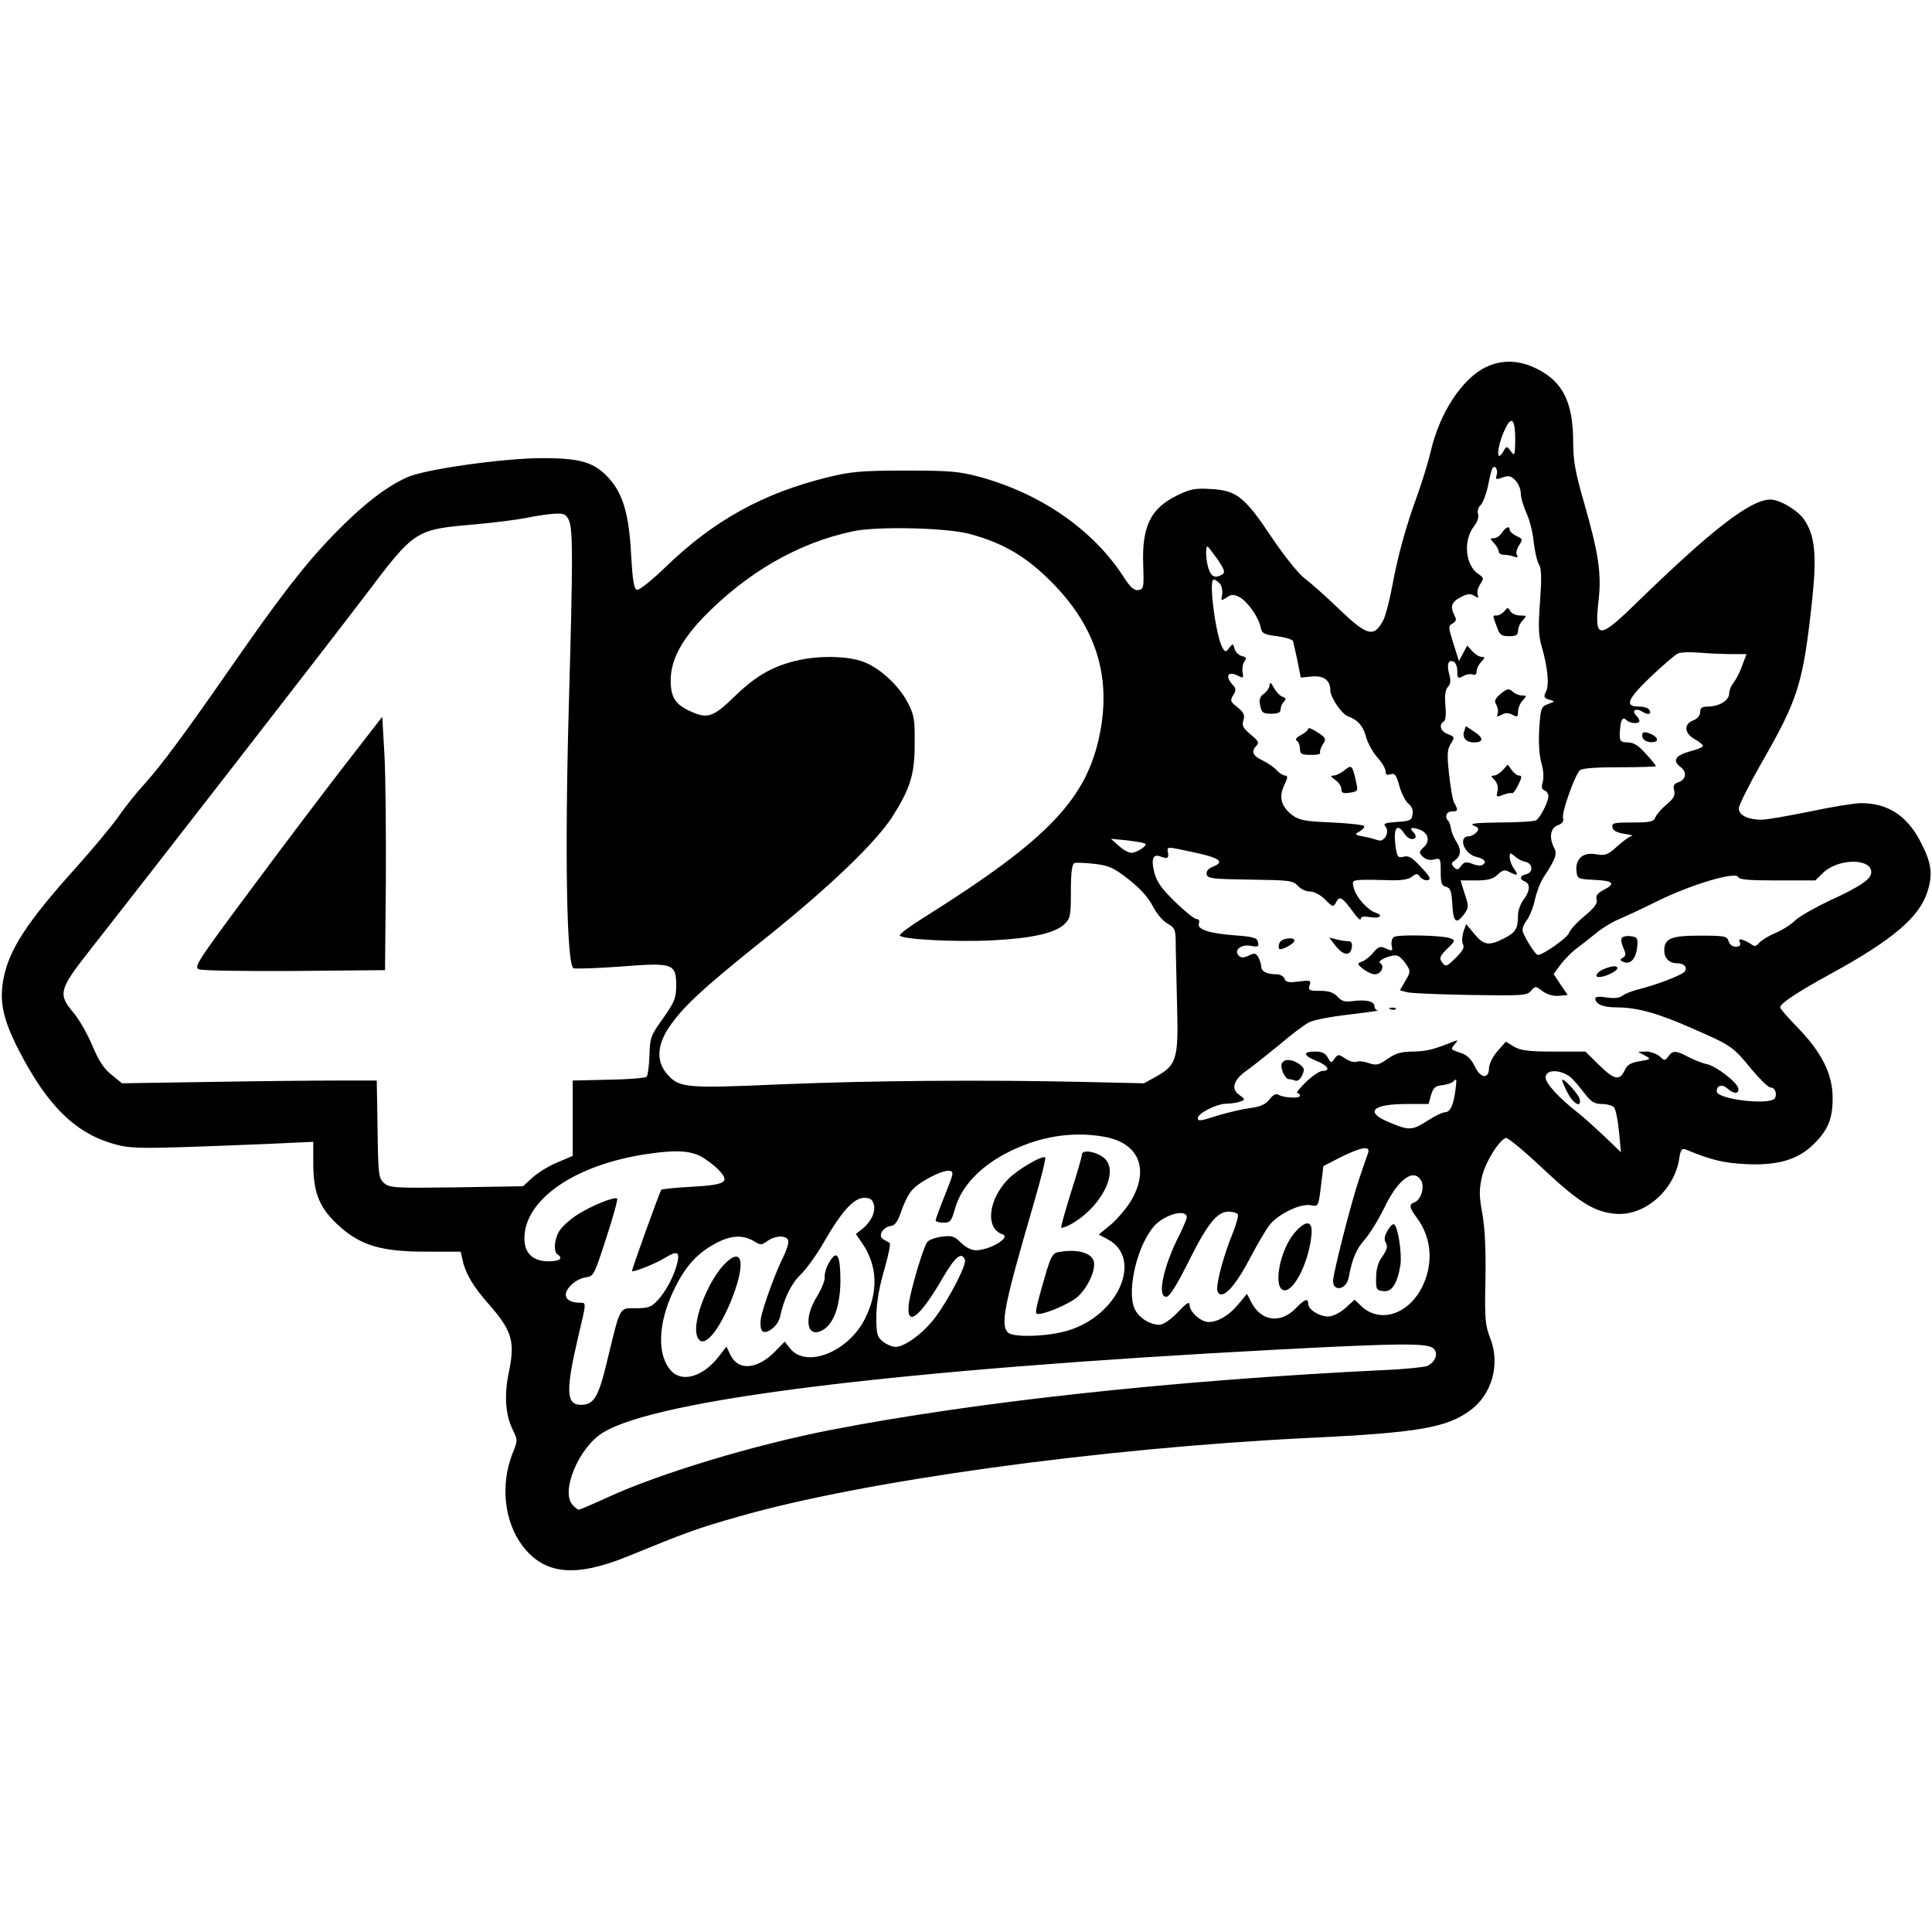 <?xml version="1.0" standalone="no"?>
<!DOCTYPE svg PUBLIC "-//W3C//DTD SVG 20010904//EN"
 "http://www.w3.org/TR/2001/REC-SVG-20010904/DTD/svg10.dtd">
<svg version="1.0" xmlns="http://www.w3.org/2000/svg"
 width="700pt" height="700pt" viewBox="0 0 700 700"
 preserveAspectRatio="xMidYMid meet">
<g transform="translate(0,700) scale(0.1,-0.1)"
fill="#000000" stroke="none">
<path d="M5382 5669 c-85 -42 -166 -165 -198 -304 -9 -38 -31 -110 -49 -160
-42 -115 -70 -217 -91 -330 -9 -49 -23 -103 -31 -120 -34 -66 -58 -61 -161 38
-48 46 -104 96 -126 112 -21 16 -74 82 -117 146 -99 149 -129 172 -220 177
-59 4 -77 0 -124 -23 -96 -47 -128 -111 -123 -252 3 -82 2 -88 -18 -91 -15 -2
-29 10 -53 48 -111 171 -299 301 -521 362 -75 20 -107 23 -270 23 -160 0 -198
-4 -280 -24 -236 -58 -414 -157 -587 -324 -55 -53 -98 -87 -106 -84 -10 4 -15
36 -20 120 -7 148 -28 224 -78 281 -54 61 -103 76 -243 76 -142 0 -425 -40
-490 -69 -77 -34 -164 -102 -266 -207 -110 -114 -195 -225 -375 -484 -163
-235 -249 -351 -311 -420 -28 -30 -71 -84 -96 -120 -25 -36 -95 -119 -154
-185 -178 -198 -243 -298 -262 -405 -15 -81 0 -146 57 -257 101 -195 199 -294
334 -335 74 -22 88 -22 582 -2 l150 7 0 -84 c1 -104 24 -159 96 -223 77 -69
153 -91 311 -91 l127 0 7 -30 c10 -48 38 -96 93 -158 86 -98 98 -136 75 -247
-18 -86 -13 -155 14 -211 18 -36 18 -38 -1 -85 -45 -115 -30 -248 37 -336 79
-103 190 -114 378 -38 215 88 255 103 404 145 452 130 1308 248 2064 285 399
19 501 37 587 100 79 58 109 167 73 260 -19 49 -21 70 -18 215 2 109 -2 185
-11 237 -12 63 -12 87 -2 133 12 53 62 134 87 142 7 2 66 -47 133 -110 131
-123 188 -159 266 -165 104 -8 211 85 229 199 5 34 10 40 24 34 92 -38 136
-49 222 -53 114 -5 186 17 243 74 51 51 67 91 67 166 0 86 -39 164 -125 253
-36 37 -65 70 -65 75 0 14 58 53 180 120 231 126 327 209 355 304 19 62 12
103 -28 179 -49 93 -118 137 -214 137 -22 0 -105 -13 -184 -30 -79 -16 -158
-30 -176 -30 -49 0 -83 16 -83 41 0 11 36 83 79 159 138 240 154 293 187 598
17 161 10 232 -29 289 -23 34 -88 73 -123 73 -72 -1 -209 -107 -476 -366 -147
-144 -162 -144 -146 1 11 98 0 170 -53 355 -31 107 -39 152 -39 216 0 146 -37
221 -132 268 -64 32 -127 34 -186 5z m108 -262 c-1 -58 -2 -61 -16 -42 -14 19
-16 19 -25 3 -32 -57 -25 22 8 85 21 41 33 24 33 -46z m-67 -127 c-5 -18 -3
-19 21 -10 22 8 30 6 46 -10 11 -11 20 -32 20 -47 0 -16 10 -48 21 -73 12 -25
23 -72 26 -105 4 -33 12 -69 19 -80 9 -15 10 -47 4 -133 -7 -90 -6 -124 6
-165 22 -76 28 -141 15 -164 -9 -18 -7 -22 12 -28 22 -6 22 -6 -4 -16 -25 -9
-27 -15 -32 -89 -3 -51 0 -95 7 -122 8 -25 10 -54 6 -70 -6 -19 -4 -28 6 -32
8 -3 14 -12 14 -21 0 -20 -29 -77 -44 -87 -6 -4 -65 -8 -131 -8 -86 -1 -113
-4 -96 -11 19 -8 21 -12 11 -24 -7 -8 -19 -15 -27 -15 -42 0 -19 -65 27 -75
30 -7 38 -19 21 -29 -5 -4 -22 -2 -36 4 -23 9 -30 7 -41 -7 -10 -15 -15 -16
-26 -5 -11 11 -10 16 5 26 21 16 22 39 2 69 -8 13 -16 33 -18 45 -2 12 -6 25
-10 28 -14 14 -6 34 13 34 23 0 24 4 9 31 -6 11 -14 59 -19 106 -8 71 -6 89 7
109 14 23 14 24 -11 34 -27 10 -34 34 -15 46 7 4 9 26 6 58 -3 35 -1 56 9 67
10 11 11 24 5 45 -10 36 -4 55 15 47 8 -3 14 -18 14 -34 0 -27 2 -29 21 -19
11 7 27 9 35 6 9 -3 14 1 14 11 0 9 7 25 17 35 14 15 14 18 1 18 -8 0 -23 9
-33 20 l-19 21 -15 -28 -15 -28 -20 63 c-19 60 -19 64 -3 73 13 8 15 14 7 29
-17 32 -11 49 22 66 24 13 36 14 50 5 14 -9 16 -8 12 4 -4 8 1 26 9 38 14 21
13 24 -5 36 -49 31 -58 122 -17 175 12 15 18 33 14 45 -3 10 1 23 9 30 8 7 20
38 27 69 6 31 13 60 16 65 9 14 21 -3 16 -23z m-3361 -167 c14 -37 14 -136 -1
-668 -15 -536 -8 -943 17 -953 9 -3 86 0 171 6 190 15 201 11 201 -69 0 -45
-6 -59 -47 -118 -45 -62 -48 -70 -50 -135 -1 -38 -6 -73 -10 -77 -5 -5 -67
-10 -138 -11 l-130 -3 0 -137 0 -136 -54 -23 c-30 -12 -71 -37 -91 -55 l-35
-32 -242 -4 c-225 -3 -242 -2 -262 16 -19 17 -21 31 -23 195 l-3 176 -140 0
c-77 0 -285 -2 -461 -5 l-322 -5 -38 31 c-29 23 -47 52 -70 107 -18 42 -48 95
-68 118 -56 66 -52 84 54 219 216 275 887 1139 999 1287 185 245 184 244 401
263 69 6 154 17 190 24 36 8 82 14 103 15 32 1 39 -3 49 -26z m1453 -48 c121
-33 204 -82 295 -174 158 -159 216 -336 176 -544 -46 -240 -186 -387 -635
-669 -50 -31 -91 -61 -91 -67 0 -14 198 -25 335 -18 142 7 227 26 261 58 22
21 24 30 24 120 0 68 4 98 13 102 6 2 39 1 73 -3 52 -6 70 -14 123 -56 41 -32
71 -65 87 -96 13 -26 37 -55 54 -64 29 -18 30 -21 30 -89 1 -38 3 -138 5 -221
5 -179 -3 -204 -75 -244 l-45 -25 -220 5 c-360 8 -770 5 -1102 -9 -343 -15
-363 -13 -408 40 -37 44 -34 101 7 164 51 76 118 139 353 327 231 185 398 345
459 440 64 102 80 151 80 263 1 90 -2 105 -26 151 -34 64 -105 128 -165 148
-55 19 -150 21 -225 5 -94 -20 -156 -55 -234 -130 -81 -79 -101 -86 -169 -53
-49 23 -65 50 -65 109 0 72 38 144 117 227 158 163 344 271 543 313 88 19 342
13 425 -10z m896 -91 c25 -37 29 -48 18 -55 -24 -15 -39 -10 -49 17 -10 26
-14 84 -5 84 2 0 18 -21 36 -46z m9 -89 c7 -8 10 -26 8 -39 -5 -23 -4 -24 16
-11 17 12 26 12 46 2 29 -15 69 -71 77 -108 5 -24 11 -28 60 -34 30 -4 56 -12
58 -18 2 -7 9 -39 16 -72 l12 -60 40 4 c43 4 67 -14 67 -50 0 -26 42 -87 65
-95 33 -11 55 -35 65 -76 6 -21 24 -53 40 -72 17 -18 30 -41 30 -50 0 -12 5
-16 19 -11 15 4 20 -3 31 -42 7 -27 22 -55 32 -64 13 -10 19 -25 16 -40 -3
-21 -9 -24 -56 -27 -44 -3 -52 -6 -42 -17 17 -20 -6 -59 -28 -49 -9 3 -33 10
-52 13 -32 6 -33 8 -15 18 11 6 19 15 18 20 -2 4 -54 10 -117 13 -96 4 -119 8
-143 26 -41 31 -51 66 -30 109 13 27 14 35 3 35 -7 0 -21 9 -30 19 -10 11 -33
27 -52 36 -36 17 -42 33 -21 54 10 10 5 18 -22 40 -27 23 -32 32 -26 51 6 19
2 28 -21 47 -26 20 -28 25 -16 44 11 18 11 24 -2 38 -30 33 -16 52 23 31 16
-8 17 -6 13 15 -2 14 1 31 7 39 9 11 7 15 -10 19 -11 3 -23 15 -26 26 -5 20
-6 20 -19 4 -12 -16 -15 -16 -23 -3 -25 37 -53 250 -34 250 6 0 16 -7 23 -15z
m1857 -255 l51 0 -16 -42 c-8 -24 -23 -51 -31 -62 -9 -10 -16 -28 -16 -39 0
-25 -37 -47 -77 -47 -21 0 -28 -5 -28 -20 0 -13 -10 -24 -25 -30 -35 -13 -33
-47 5 -68 16 -9 30 -20 30 -25 0 -4 -21 -13 -46 -19 -54 -15 -66 -34 -35 -57
25 -19 20 -47 -10 -56 -14 -5 -18 -12 -13 -29 4 -18 -2 -30 -28 -51 -18 -15
-36 -36 -40 -46 -6 -16 -18 -19 -83 -19 -67 0 -76 -2 -73 -17 2 -12 16 -20 43
-24 22 -3 34 -7 28 -8 -7 0 -31 -17 -53 -37 -35 -32 -44 -35 -78 -29 -47 8
-75 -17 -70 -62 3 -27 5 -28 66 -31 69 -3 77 -14 31 -37 -22 -12 -28 -21 -24
-34 4 -14 -8 -30 -44 -60 -28 -23 -53 -51 -56 -61 -5 -17 -94 -80 -113 -80 -8
0 -41 51 -54 82 -4 10 1 26 12 41 11 14 25 48 31 76 6 28 20 65 32 83 43 65
50 84 38 106 -19 36 -14 72 13 82 17 6 23 14 19 28 -4 19 39 144 60 170 7 8
48 12 143 12 74 0 134 2 134 4 0 2 -16 23 -37 45 -26 30 -44 41 -65 41 -29 0
-32 6 -28 50 3 34 10 44 23 31 13 -13 47 -15 47 -3 0 4 -5 13 -12 20 -18 18 0
28 23 13 22 -13 35 -9 24 8 -3 6 -20 11 -36 11 -54 0 -44 25 41 107 45 43 90
81 99 85 9 5 45 6 81 3 36 -3 88 -5 117 -5z m-1189 -650 c7 -11 19 -20 27 -20
18 0 19 12 3 28 -13 13 -1 16 26 6 31 -12 38 -41 16 -62 -19 -18 -20 -21 -5
-36 11 -10 25 -14 41 -10 23 6 24 4 24 -44 0 -41 3 -51 19 -55 16 -4 20 -15
23 -63 3 -65 14 -75 42 -37 18 24 18 29 3 74 l-15 49 56 0 c43 0 61 5 78 21
18 17 26 19 42 10 31 -16 35 -13 18 11 -9 12 -16 31 -16 42 0 17 2 18 18 4 9
-9 26 -18 37 -20 28 -5 32 -38 6 -45 -25 -6 -27 -18 -6 -27 21 -8 18 -36 -5
-66 -11 -14 -20 -39 -20 -57 0 -48 -9 -62 -51 -83 -54 -28 -73 -25 -107 16
l-30 36 -10 -29 c-5 -17 -6 -36 -1 -45 6 -11 -2 -24 -27 -49 -33 -32 -36 -33
-49 -16 -11 15 -9 22 18 49 31 30 31 31 10 39 -28 10 -187 14 -203 4 -6 -4
-10 -18 -8 -30 5 -21 3 -22 -20 -12 -21 10 -27 8 -46 -14 -11 -14 -30 -29 -41
-33 -19 -7 -19 -8 4 -27 13 -10 32 -19 42 -19 23 0 37 29 20 40 -16 9 43 34
63 27 8 -3 22 -17 31 -31 16 -24 16 -28 -3 -60 l-20 -34 26 -7 c15 -4 118 -8
230 -10 188 -3 205 -2 219 15 16 18 17 18 43 -2 17 -12 39 -18 59 -16 l31 3
-26 38 -25 38 25 34 c14 18 39 44 56 57 17 12 49 38 73 57 23 19 58 40 77 48
19 8 85 38 145 68 121 60 285 109 293 87 3 -9 40 -12 141 -12 l138 0 30 29
c54 51 173 52 173 1 0 -25 -39 -52 -155 -105 -52 -25 -107 -56 -122 -71 -14
-14 -47 -35 -72 -45 -25 -11 -51 -27 -58 -36 -9 -11 -16 -13 -25 -6 -7 5 -21
13 -32 17 -14 5 -17 2 -12 -9 4 -10 -1 -15 -15 -15 -12 0 -23 8 -26 20 -5 18
-14 20 -103 20 -106 0 -130 -10 -130 -54 0 -28 18 -46 46 -46 27 0 41 -17 26
-32 -13 -13 -100 -46 -163 -62 -25 -6 -53 -17 -61 -24 -11 -8 -29 -10 -57 -6
-23 4 -41 3 -41 -3 0 -21 27 -33 78 -33 74 0 150 -21 280 -79 135 -59 141 -63
208 -145 30 -36 61 -66 68 -66 16 0 25 -19 18 -37 -10 -30 -212 -7 -212 23 0
22 20 27 39 10 23 -21 43 -20 39 1 -4 22 -82 82 -116 88 -15 3 -44 15 -64 25
-45 24 -57 25 -73 3 -13 -17 -14 -17 -32 0 -11 9 -33 17 -49 17 l-29 -1 24
-13 c24 -13 24 -14 -18 -21 -31 -5 -45 -13 -53 -30 -19 -42 -38 -39 -93 15
l-51 50 -114 0 c-93 0 -121 4 -145 18 l-29 18 -30 -34 c-17 -19 -30 -46 -31
-61 0 -42 -31 -39 -52 6 -12 25 -28 41 -48 47 -40 14 -40 13 -24 33 13 15 12
16 -6 9 -68 -28 -96 -35 -144 -36 -42 0 -64 -6 -93 -26 -32 -23 -41 -25 -68
-16 -17 6 -37 9 -45 5 -8 -3 -27 2 -41 12 -24 16 -26 16 -39 -1 -12 -17 -13
-16 -24 4 -9 16 -21 22 -46 22 -46 0 -44 -14 5 -34 41 -16 53 -36 22 -36 -10
0 -37 -18 -60 -40 -22 -22 -37 -40 -32 -40 6 0 10 -5 10 -10 0 -11 -59 -8 -79
4 -7 5 -20 -2 -31 -17 -15 -19 -34 -27 -72 -32 -29 -4 -80 -16 -113 -26 -69
-22 -75 -22 -75 -10 0 17 67 51 101 52 19 0 43 4 53 8 19 7 18 8 -4 24 -31 22
-21 55 28 89 21 15 74 57 118 93 43 37 91 73 107 81 15 8 80 21 145 28 64 8
111 14 105 15 -7 0 -13 7 -13 15 0 18 -30 25 -78 19 -29 -4 -41 -1 -56 16 -14
15 -31 21 -63 21 -40 0 -44 2 -38 20 6 18 3 19 -39 14 -37 -5 -47 -3 -52 10
-3 9 -17 16 -29 16 -34 0 -55 10 -55 27 0 8 -5 23 -10 33 -9 17 -14 18 -35 8
-19 -9 -28 -9 -37 0 -19 19 9 42 44 35 26 -5 30 -3 26 13 -3 16 -15 20 -83 25
-94 7 -140 22 -131 44 3 9 0 15 -9 15 -7 0 -42 28 -78 63 -49 48 -66 72 -75
107 -12 48 -4 67 22 57 26 -10 31 -7 28 13 -4 24 -9 24 97 1 90 -19 110 -34
66 -51 -17 -7 -25 -16 -23 -28 3 -15 20 -17 157 -19 141 -2 155 -3 173 -22 10
-12 30 -21 44 -21 15 0 38 -12 55 -29 28 -28 30 -29 40 -10 12 24 22 19 60
-33 16 -23 29 -35 29 -28 0 9 10 11 35 7 36 -6 49 7 17 17 -27 9 -70 57 -77
89 -7 25 -5 27 26 29 19 1 63 0 99 -1 45 -2 71 2 85 12 17 13 21 13 30 0 6 -8
19 -14 28 -12 13 3 8 13 -24 47 -32 35 -45 43 -63 38 -21 -5 -24 -2 -30 40 -8
64 6 84 32 44z m-938 -37 c8 -7 -32 -33 -51 -33 -10 0 -31 12 -46 26 l-28 25
60 -6 c33 -4 62 -9 65 -12z m1550 -855 c14 -15 35 -41 48 -58 18 -23 32 -30
57 -30 18 0 37 -6 43 -12 6 -7 14 -47 18 -88 l7 -75 -59 57 c-33 31 -75 69
-94 84 -73 57 -120 109 -120 130 0 34 66 29 100 -8z m-427 -40 c-7 -53 -19
-78 -38 -78 -8 0 -36 -13 -62 -30 -56 -36 -67 -37 -138 -7 -92 37 -65 67 62
67 l79 0 9 33 c8 26 16 33 40 35 17 2 34 8 40 13 13 13 14 13 8 -33z m-1261
-169 c115 -25 151 -116 88 -226 -16 -28 -50 -68 -74 -89 l-45 -37 32 -17 c129
-68 41 -274 -141 -330 -73 -23 -201 -27 -220 -8 -28 28 -15 96 93 466 26 89
45 165 42 168 -9 10 -101 -44 -134 -78 -73 -75 -84 -179 -21 -200 33 -11 -46
-58 -97 -58 -16 0 -38 12 -54 28 -24 24 -33 26 -70 21 -24 -3 -47 -12 -52 -20
-16 -24 -59 -172 -66 -221 -11 -91 39 -53 124 94 44 75 67 94 79 64 7 -18 -57
-142 -108 -210 -42 -56 -110 -106 -143 -106 -13 0 -33 9 -46 19 -21 17 -24 27
-24 93 1 49 10 103 29 168 15 52 24 96 19 97 -4 2 -15 8 -23 13 -20 12 -2 44
28 48 15 2 25 17 37 52 9 27 25 61 37 75 24 31 112 77 138 73 17 -3 15 -10
-16 -87 -19 -47 -34 -88 -34 -93 0 -4 13 -8 28 -8 25 0 29 5 41 47 26 98 118
183 254 235 99 38 203 47 299 27z m945 -56 c-4 -10 -18 -52 -32 -93 -28 -81
-95 -343 -95 -371 0 -40 47 -32 56 10 14 73 28 105 58 139 18 20 50 72 71 115
51 106 108 147 135 98 12 -24 -2 -69 -25 -77 -21 -8 -19 -20 9 -57 52 -70 60
-161 22 -243 -48 -104 -153 -141 -222 -78 l-26 25 -34 -31 c-21 -18 -46 -30
-62 -30 -32 0 -72 25 -72 46 0 22 -13 17 -45 -16 -55 -57 -125 -48 -161 21
l-16 31 -30 -36 c-33 -41 -75 -66 -109 -66 -28 0 -69 37 -69 62 0 14 -11 7
-43 -27 -26 -27 -53 -45 -66 -45 -36 0 -77 27 -91 60 -28 68 12 232 73 299 39
42 117 62 117 30 0 -5 -12 -33 -26 -62 -60 -117 -84 -232 -46 -225 11 2 39 48
78 126 68 137 104 182 145 182 15 0 30 -4 34 -10 3 -5 -6 -37 -20 -72 -29 -70
-55 -165 -55 -197 0 -12 6 -21 15 -21 23 0 62 50 106 135 23 44 53 95 67 114
30 41 114 82 152 74 27 -5 27 -4 36 69 l9 73 64 33 c73 36 107 42 98 15z
m-2419 -12 c20 -11 50 -33 66 -50 42 -44 27 -54 -99 -61 -57 -3 -107 -8 -109
-11 -5 -5 -106 -285 -106 -294 0 -7 82 25 115 45 47 29 58 26 50 -12 -10 -46
-42 -108 -73 -140 -22 -24 -34 -28 -78 -28 -61 0 -55 12 -104 -190 -31 -131
-48 -160 -95 -160 -54 0 -56 50 -10 247 30 126 30 123 6 123 -32 0 -51 11 -51
29 0 25 40 59 73 63 27 3 31 10 73 141 25 76 43 141 40 144 -9 9 -97 -27 -147
-60 -26 -17 -54 -43 -63 -58 -18 -30 -21 -75 -6 -84 22 -14 8 -25 -32 -25 -57
0 -88 29 -88 83 0 141 184 268 446 306 100 15 152 12 192 -8z m628 -175 c7
-28 -10 -63 -42 -89 l-23 -18 24 -35 c54 -80 58 -173 10 -270 -60 -122 -214
-184 -273 -109 l-19 24 -33 -34 c-64 -66 -133 -73 -162 -17 l-16 33 -27 -35
c-56 -73 -132 -97 -173 -53 -52 56 -49 171 9 292 38 80 80 130 143 165 58 34
105 38 146 14 26 -16 29 -16 51 0 29 20 68 21 75 2 3 -8 -6 -36 -19 -62 -28
-56 -71 -175 -80 -219 -3 -17 -2 -37 3 -45 12 -20 58 13 66 48 14 66 40 120
74 153 21 20 60 74 86 120 64 111 108 159 145 159 22 0 30 -6 35 -24z m2028
-522 c18 -18 8 -47 -22 -63 -9 -4 -80 -12 -157 -15 -764 -37 -1480 -115 -2005
-217 -274 -53 -622 -158 -808 -244 -54 -25 -102 -45 -105 -45 -3 0 -13 7 -21
16 -47 46 20 209 108 263 195 121 1066 228 2441 301 456 24 549 24 569 4z"/>
<path d="M5442 5070 c-7 -11 -20 -20 -29 -20 -15 0 -15 -1 0 -18 10 -10 17
-24 17 -30 0 -7 9 -12 19 -12 11 0 27 -3 37 -7 12 -4 15 -3 10 6 -4 6 -1 22 8
35 14 22 13 24 -10 34 -13 7 -24 16 -24 22 0 16 -14 11 -28 -10z"/>
<path d="M5451 4786 c-8 -9 -20 -16 -27 -16 -17 0 -17 3 -1 -40 10 -30 16 -35
45 -35 25 0 32 4 32 19 0 11 7 28 17 38 15 17 15 18 -10 18 -14 0 -30 7 -35
16 -8 14 -10 14 -21 0z"/>
<path d="M5438 4487 c-21 -18 -25 -26 -17 -40 6 -10 8 -25 5 -33 -4 -12 -2
-12 14 -4 14 8 26 8 40 0 17 -9 20 -8 20 11 0 12 7 31 17 41 15 17 15 18 -2
18 -10 0 -26 6 -34 14 -14 12 -19 12 -43 -7z"/>
<path d="M5304 4348 c-6 -21 9 -38 36 -38 35 0 36 16 4 37 l-33 22 -7 -21z"/>
<path d="M5445 4210 c-10 -11 -24 -20 -32 -20 -12 0 -11 -3 2 -16 10 -11 14
-25 11 -40 -6 -22 -4 -23 20 -14 14 6 29 8 32 6 4 -2 14 12 23 30 13 27 14 34
3 34 -7 0 -19 9 -27 20 l-14 20 -18 -20z"/>
<path d="M1254 4234 c-72 -93 -227 -297 -343 -454 -196 -263 -210 -285 -190
-292 12 -5 168 -7 348 -6 l326 3 3 320 c1 176 -1 383 -5 459 l-8 139 -131
-169z"/>
<path d="M4600 4518 c0 -9 -9 -23 -20 -31 -15 -11 -19 -21 -14 -43 5 -26 10
-30 40 -30 24 0 34 4 34 16 0 9 5 21 12 28 9 9 7 13 -6 18 -9 3 -23 18 -31 33
-10 18 -14 21 -15 9z"/>
<path d="M4740 4360 c0 -5 -12 -16 -26 -23 -17 -9 -23 -17 -15 -21 6 -4 11
-17 11 -29 0 -19 6 -22 39 -22 22 -1 37 3 34 7 -2 5 2 19 10 31 13 21 12 23
-20 44 -18 12 -33 18 -33 13z"/>
<path d="M4871 4209 c-13 -10 -30 -19 -39 -19 -13 0 -11 -4 6 -16 12 -8 22
-23 22 -33 0 -14 6 -17 31 -13 28 4 30 7 23 36 -14 64 -16 67 -43 45z"/>
<path d="M5950 4335 c0 -17 21 -28 44 -23 20 4 7 23 -21 32 -17 6 -23 3 -23
-9z"/>
<path d="M5876 3601 c-4 -5 -1 -21 6 -36 10 -22 9 -28 -2 -35 -12 -7 -11 -10
4 -16 24 -9 44 13 48 56 3 31 0 35 -24 38 -14 2 -29 -1 -32 -7z"/>
<path d="M4636 3584 c-4 -9 -4 -19 -1 -22 7 -7 55 19 55 30 0 15 -48 8 -54 -8z"/>
<path d="M4840 3572 c28 -35 53 -37 58 -4 2 16 -2 22 -15 22 -10 0 -29 3 -43
7 l-24 6 24 -31z"/>
<path d="M5814 3490 c-28 -11 -40 -30 -20 -30 21 0 66 21 66 32 0 10 -18 9
-46 -2z"/>
<path d="M5038 3343 c7 -3 16 -2 19 1 4 3 -2 6 -13 5 -11 0 -14 -3 -6 -6z"/>
<path d="M4644 3146 c-6 -16 12 -56 26 -56 4 0 15 -2 22 -5 9 -4 19 4 26 19
10 22 8 27 -11 41 -27 19 -56 19 -63 1z"/>
<path d="M5660 3086 c0 -4 9 -25 20 -46 21 -41 52 -56 43 -21 -5 19 -63 81
-63 67z"/>
<path d="M3920 2817 c0 -8 -18 -70 -40 -138 -21 -68 -37 -125 -35 -127 2 -2
14 2 27 8 114 59 185 193 130 243 -27 24 -82 34 -82 14z"/>
<path d="M3833 2463 c-18 -3 -26 -18 -42 -71 -33 -113 -41 -146 -36 -151 12
-11 120 33 151 62 36 33 65 97 57 127 -9 32 -63 46 -130 33z"/>
<path d="M4692 2535 c-57 -64 -82 -210 -37 -210 37 0 90 111 97 205 4 48 -21
50 -60 5z"/>
<path d="M5028 2542 c-12 -20 -14 -32 -7 -45 8 -13 4 -25 -12 -49 -16 -21 -23
-47 -23 -77 -1 -43 1 -46 26 -49 31 -4 51 27 62 95 6 42 -9 139 -23 147 -4 3
-15 -7 -23 -22z"/>
<path d="M3005 2427 c-11 -17 -18 -42 -17 -53 2 -12 -11 -43 -27 -70 -50 -78
-39 -155 18 -124 41 21 65 87 66 177 0 96 -12 118 -40 70z"/>
<path d="M2623 2418 c-58 -62 -112 -199 -99 -253 15 -60 70 -8 122 115 58 140
47 211 -23 138z"/>
</g>
</svg>
